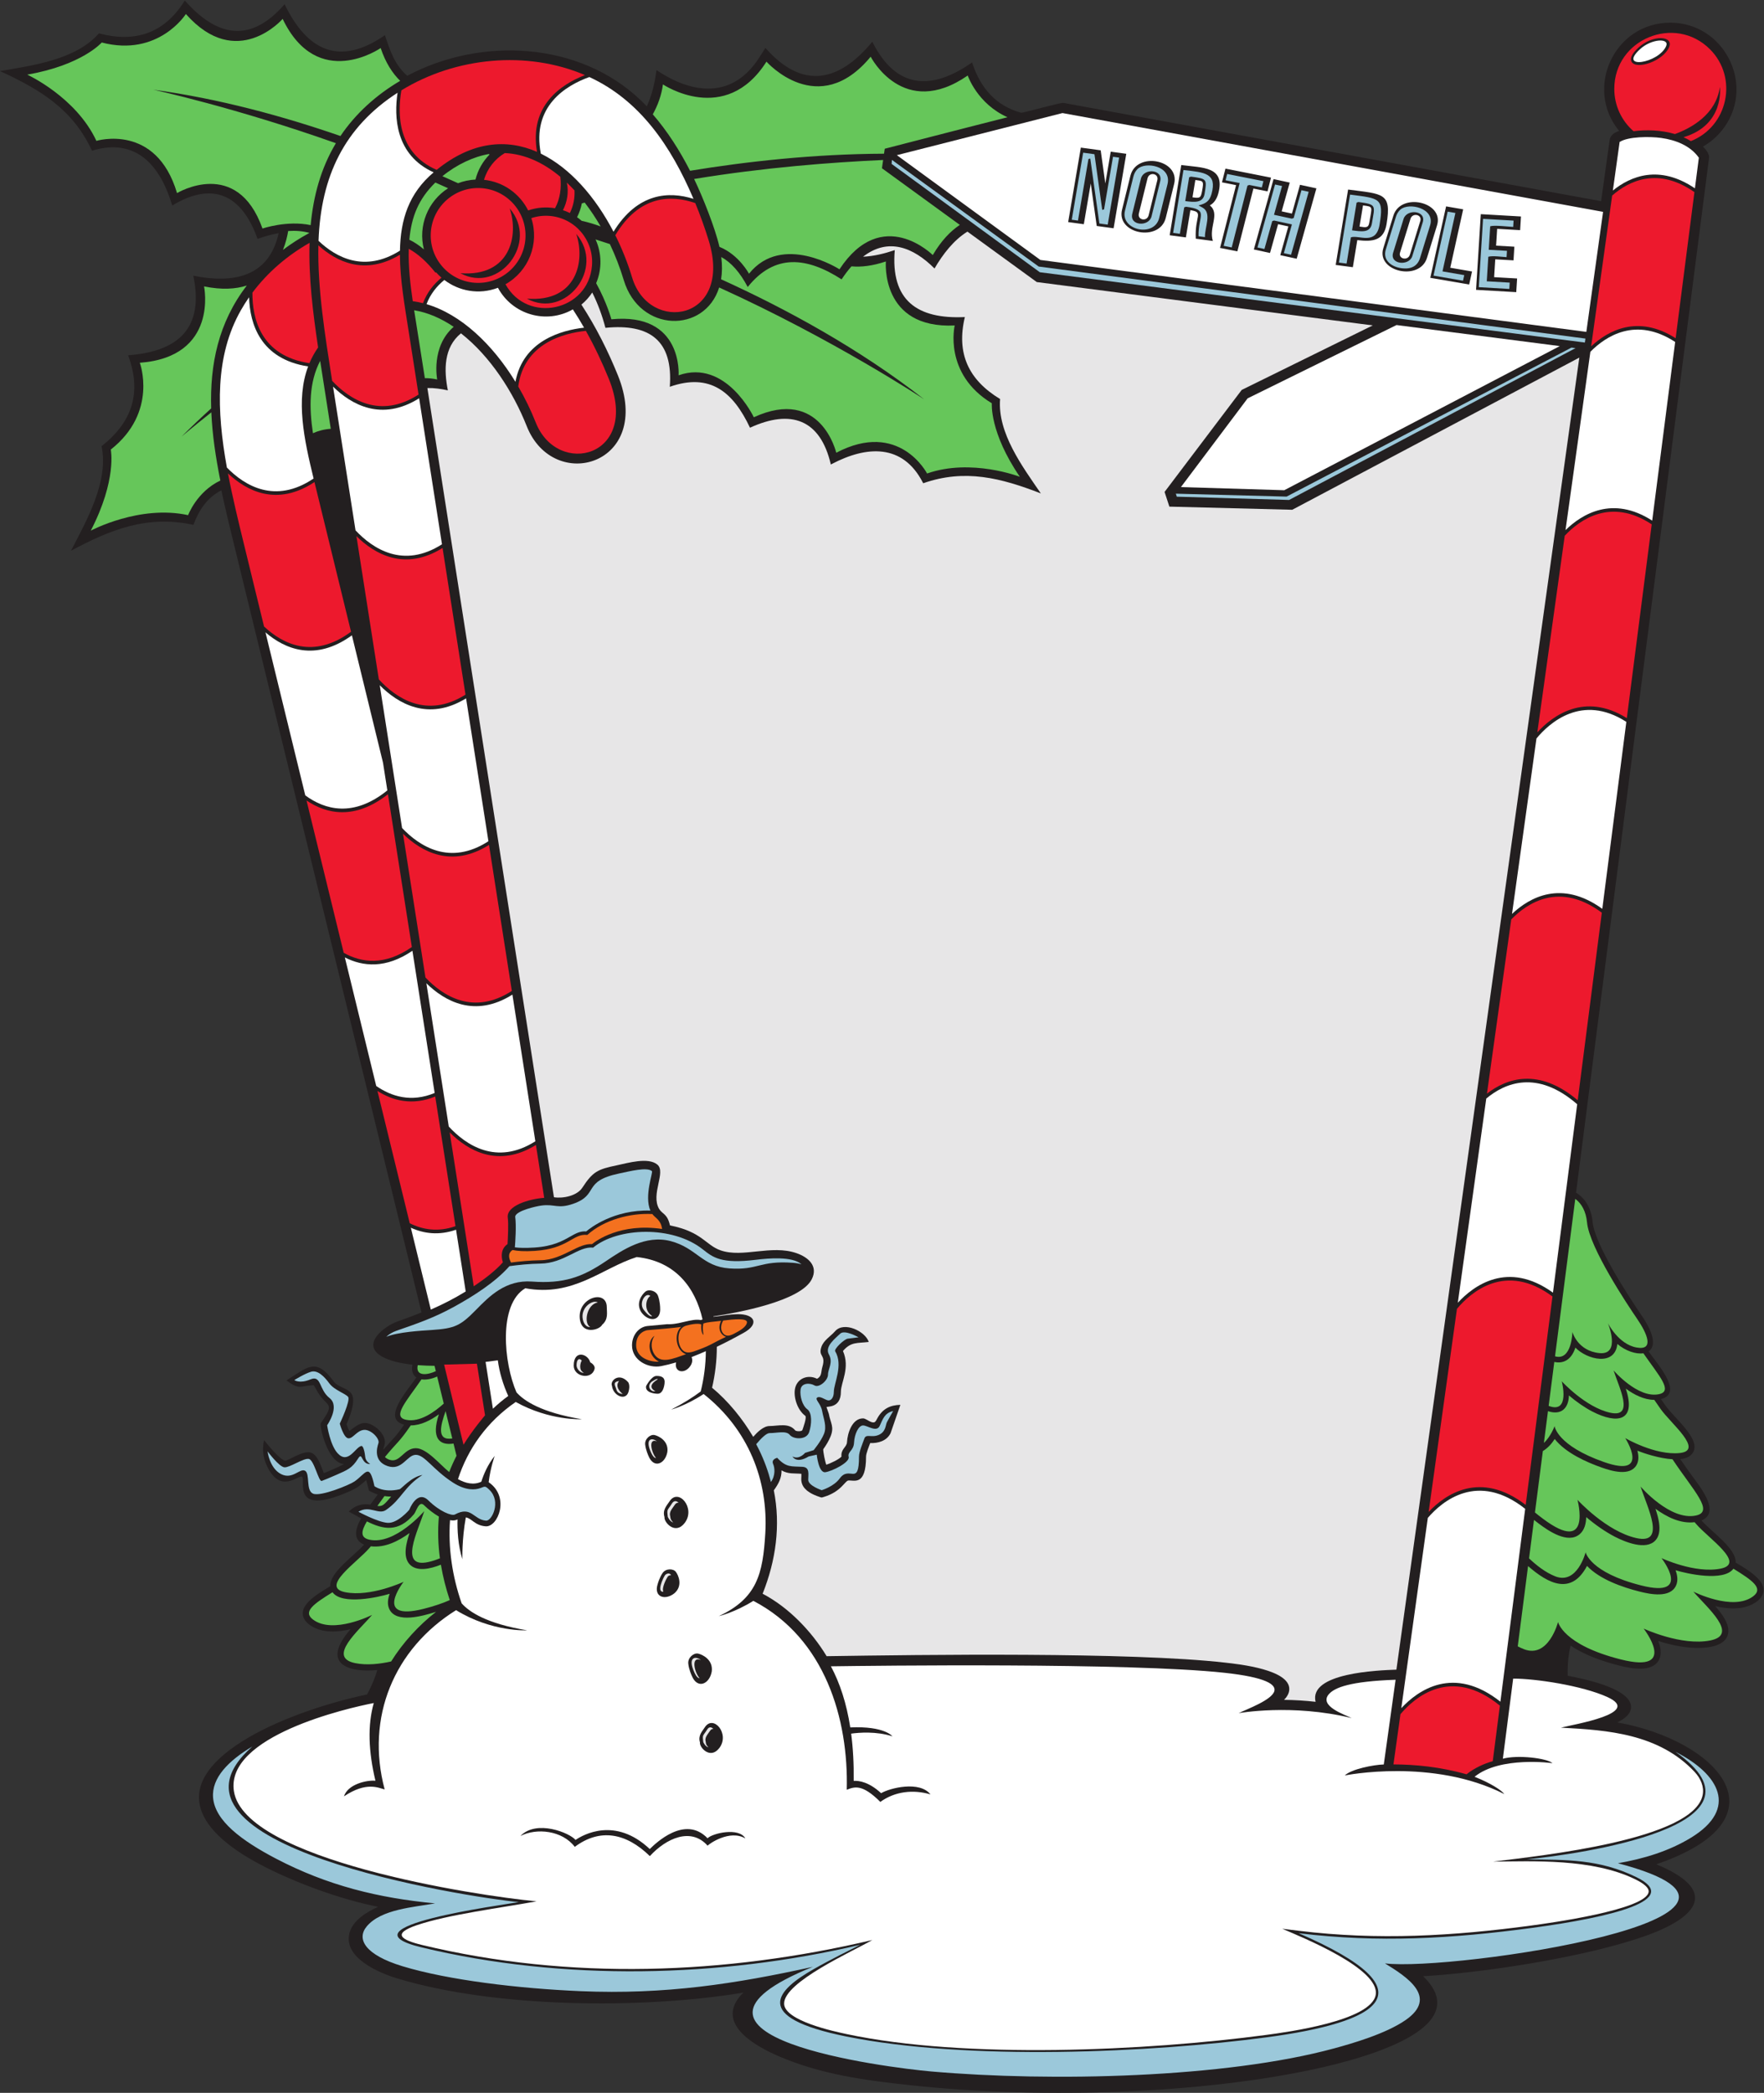 <?xml version="1.0" encoding="UTF-8" standalone="no"?>
<svg
   xmlns:dc="http://purl.org/dc/elements/1.1/"
   xmlns:cc="http://creativecommons.org/ns#"
   xmlns:rdf="http://www.w3.org/1999/02/22-rdf-syntax-ns#"
   xmlns:svg="http://www.w3.org/2000/svg"
   xmlns="http://www.w3.org/2000/svg"
   viewBox="0 0 695.587 824.907"
   height="824.907"
   width="695.587"
   xml:space="preserve"
   id="svg2"
   version="1.1"><rect x="0" y="0" width="695.587" height="824.907" fill="#333333" stroke="none"/><defs
     id="defs6" /><g
     transform="matrix(1.333,0,0,-1.333,0,824.907)"
     id="g10"><g
       transform="scale(0.1)"
       id="g12"><path
         id="path14"
         style="fill:#231f20;fill-opacity:1;fill-rule:evenodd;stroke:none"
         d="m 4784.12,1095.36 c 299.28,-53.55 509.8,-284.782 115.41,-419.469 179.39,-74.336 131.86,-152.598 -28.4,-210.528 C 4698.16,402.844 4395.57,355.695 4209.84,344.836 4381.9,178.684 3973.98,87.727 3868.27,65.93 3512.34,-7.449 3050.6,-15.809 2695.9,22.277 c -136.11,14.609 -266.17,31.602 -393.08,86.368 -63.29,27.324 -182.03,90.8 -116.24,174.101 3.85,4.863 8.13,9.414 12.68,13.672 -298.39,-49.59 -735.74,-45.625 -1024.71,42.109 -54.03,16.407 -159.99,61.211 -140.68,134.2 9.85,37.246 50.4,62.031 84.96,77.343 -111.08,21.7 -245.627,71.035 -345.631,123.36 -208.765,109.238 -266.226,244.453 -36.386,378.22 96.773,56.31 234.773,102.6 349.077,126.29 14.95,27.81 24.43,51.84 30.23,72.25 -87.68,-8.48 -167.675,19.35 -79.16,120.68 -34.87,-8.18 -74.347,-11.27 -106.909,4.53 -16.403,7.95 -33.598,21.55 -34.508,41.17 -1.539,33.05 50.449,62.88 81.598,81.47 -2.368,40.88 69.909,89.18 99.879,123.05 -33.7,14.16 -26.54,46.38 -8.84,77.55 l -36.36,20.02 c 23.34,22.74 45.57,23.32 63.7,20.61 l 21.86,30.02 c -8.72,2.81 -17.27,6.64 -25.93,11.5 l -8,31.35 c -18.31,-16.25 -27.22,-23.77 -50.33,-33.91 -175.886,-77.1 -126.741,36.43 -139.839,43.64 -11.051,6.05 -63.672,-53.4 -103.769,32.11 -11.43,24.37 -14.36,49.96 -8.352,76.07 9.348,-12.6 48.149,-58.81 62.078,-60.78 8.094,-1.15 50.098,29.06 73.715,24.45 22.715,-4.41 32.602,-41.15 40.938,-61.21 20.695,8.19 39.777,16.1 59.889,26.78 -49.807,3.09 -73.206,114.65 -68.889,120.8 44.25,63.07 19.664,45.37 -8.618,91.31 -2.945,4.76 -8.75,16.46 -12.507,21.15 -40.852,-2.03 -41.536,-15.37 -80.36,14.06 63.254,39.85 87.282,68.71 139.735,-3.06 12.484,-17.07 38.249,-18.42 51.649,-34.91 15.96,-19.6 -4.06,-70.11 -13.7,-91.36 1.95,-5.8 5.12,-14.61 8.43,-20.18 24.98,18.09 41.83,36.45 77.07,11.58 15.95,-11.25 33.45,-33.38 26.41,-54.12 -1.57,-4.63 -2.75,-9.06 -3.35,-13.22 33.44,38.32 35.49,36.39 61.81,74.45 -66.6,16.84 8.37,99.34 36.26,139.42 -10.05,6.7 -15.22,19.04 -11.8,37.97 -33.06,3.55 -66.6,10.56 -90.31,24.18 -63.27,36.32 7.18,89.96 47.83,104.18 23.34,8.16 46.54,16.73 69.45,26.01 L 694.668,4568.41 c -13.809,56.55 -27.766,113.08 -39.867,170.03 -41.817,-21.06 -66.719,-58.89 -82.649,-102.04 -135.765,29.54 -244.043,-13.24 -362.226,-76.54 46.484,89.67 112.281,204.79 90.562,309.14 91.289,71.88 119.434,159.09 78.512,268.8 150.145,11.24 225.18,81.16 192.777,235.32 117.875,-23.96 223.911,-4.18 252.571,125.77 -21.297,-3.73 -42.145,-9.77 -62.563,-16.77 -45.672,128.74 -130.672,172.13 -252.281,98.58 -34.668,116.87 -105.992,202.09 -237.371,162.02 -56.86,122.74 -153.524,181.07 -272.133,235.42 96.781,16.7 224.512,33.39 292.59,111.52 l 1.726,-0.45 c 105.825,-27.54 191.129,0.81 250.289,94.36 l 2.051,3.24 c 96.055,-108.71 194.985,-126.62 295.285,-10.96 67.024,-139.04 163.659,-183.92 296.719,-91.58 15.72,-46.79 28.2,-86.56 66,-120.02 217.05,115.41 508.07,102.16 690.73,-72.29 6.13,-5.85 12.13,-11.85 17.99,-17.98 15.71,34.04 23.71,70.06 28.65,107.12 109.92,-73.99 227.21,-83.83 304.65,38.1 l 17.48,27.52 c 109.06,-123.83 216.84,-102.21 316.28,18.24 l 2,-3.89 c 69,-134.88 172.33,-140.88 290.02,-59.53 l 3.15,2.17 1.23,-3.63 c 24.2,-72.48 69.48,-124.8 144.11,-145.22 8,-0.08 115.62,30.65 124.83,29.2 l 1590.61,-290.57 25.19,180.65 c 2.12,15.17 14.98,22.59 28.17,27.05 -103.6,125.47 -14.96,320.11 151.38,320.11 156.95,0 250.57,-179.16 160.64,-307.88 -16.76,-23.98 -38.71,-43.99 -64.13,-58.43 8.33,-8.36 18.63,-21.01 18.17,-32.32 L 4662.23,2661.71 c 26.59,-15.98 45.16,-45.96 48.99,-86.66 6.21,-66.11 105.88,-219.47 145.46,-277.28 40.81,-59.59 39.19,-92.6 20.05,-105.34 26.49,-38.08 104.57,-123.92 36.69,-141.07 4.35,-6.31 8.81,-12.72 13.41,-19.22 25.97,-36.84 99.65,-94.55 83.54,-134.3 -6.09,-15.02 -21.08,-21.97 -39.87,-24.02 10.67,-15.74 21.77,-31.27 32.96,-46.78 24.42,-33.86 88.39,-109.98 29.8,-134.61 30.33,-34.27 103.46,-83.14 101.07,-124.51 31.52,-18.79 84.12,-48.98 82.56,-82.42 -0.92,-19.84 -18.32,-33.61 -34.92,-41.66 -32.95,-16 -72.9,-12.85 -108.17,-4.57 18.84,-21.58 46.64,-56 37.09,-85.84 -12.34,-38.56 -75.99,-39.51 -108.94,-37.11 -29.87,2.17 -64.53,9.55 -96.84,19.84 6.89,-16.95 11.23,-36.93 3.26,-54.12 -18.91,-40.8 -84.51,-27.11 -117.85,-18.73 -45.5,11.43 -101.75,29.94 -144.32,59.22 -5.77,-22.23 -9.61,-51.41 -8.71,-89.26 96.63,-18.07 196.4,-49.74 186.66,-98.84 -3.62,-18.21 -22.95,-30.9 -40.03,-39.07 v 0" /><path
         id="path16"
         style="fill:#66c65a;fill-opacity:1;fill-rule:evenodd;stroke:none"
         d="m 4600.02,2177.88 c 50.01,-14.45 51.41,71.88 51.41,71.88 0,0 15.05,-55.86 79.77,-62.38 64.72,-6.53 25.22,88.53 25.22,88.53 0,0 30.71,-62.11 84.55,-71.95 53.83,-9.87 31.44,41.52 2.05,84.45 -29.39,42.93 -141.34,211.21 -148.29,285.1 -3.1,33.04 -16.28,56.27 -34.85,69.92 l -59.86,-465.55 z m -3310.74,-43.86 c -21.35,-10.43 -61.1,-18.4 -53.54,17.71 17.74,-1.37 34.86,-1.87 49.71,-1.99 l 3.83,-15.72 z M 1330.51,1457 c -20.62,-9.1 -46.16,-17.98 -77.83,-25.95 -150.91,-37.91 -58.76,80.02 -58.76,80.02 0,0 -97.59,-45.69 -172.83,-30.71 -75.25,14.98 36.02,88.79 71.59,130.55 l 4.37,5.14 c 41.39,-5 81.71,15.4 114.44,39.2 -8.95,-27.13 -21.08,-69.48 0.29,-92.48 21.01,-22.62 61.15,-13.56 92.47,-1.06 5.91,-35.47 14.87,-70.49 26.26,-104.71 z m -173.49,-181.44 c -33.49,-7.54 -71.7,-11.82 -105.84,-5.02 -84.875,16.89 9.44,95.53 49.56,142.66 0,0 -114.986,-58.17 -174.467,-13.99 -31.742,23.59 1.946,46.76 57.325,80.98 28.282,-38.69 135.782,-14.77 169.152,-4.51 -5.27,-14.46 -7.86,-30.71 -1.24,-45 20.41,-44.01 100.26,-20.26 138.4,-8.4 -51.46,-40.14 -97.84,-90.73 -132.89,-146.72 z m 180.91,659.32 c -46.84,-7.11 -35.21,37.67 -19.74,80.8 l 19.74,-80.8 z m -25.22,103.22 c -25.64,-23.44 -70.36,-56.53 -111.34,-47.95 -42.08,8.81 -0.61,52.91 45.52,119.53 13.37,-2.03 29.98,1.07 46.29,8.4 l 19.53,-79.98 z m -11.32,-457.48 c -11.25,-4.69 -22.75,-8.5 -34.34,-11.06 -88.46,-19.55 -30.86,91.06 -12.05,150.57 0,0 -86.01,-100.43 -161.52,-84.63 -28.21,5.9 -25.58,24.84 -8.14,54.22 48.08,-23.85 92.96,-33.54 139.18,21.21 7.18,8.5 14.65,41.6 30.05,26.5 12.56,-12.34 28.42,-24.55 43.71,-33.49 -3.74,-41.29 -2.39,-82.56 3.11,-123.32 z m -185,154.82 c 6.62,9.2 13.67,18.91 20.93,29.14 6.39,-0.97 12.94,-1.46 19.75,-1.5 -19.76,-22.33 -24.28,-30.02 -40.68,-27.64 z m 22.34,144.71 c 39.02,47.32 41.23,42.19 76.29,93.4 30.18,0.06 59.27,15.37 83.26,32.81 -23.03,-69.77 0.88,-93.11 43.3,-86.45 l 8.83,-36.19 c -8.03,-15.6 -15.29,-31.64 -21.6,-48.02 -26.25,20.7 -66.05,70.35 -98.58,70.46 -35.73,0.14 -46.64,-44.76 -77.77,-34.27 -6.21,2.11 -10.68,4.9 -13.73,8.26 z M 4523.19,1580.4 c 21.47,-20.41 48.81,-41.93 77.67,-53.22 64.86,-25.41 89.69,71.23 89.69,71.23 0,0 12.27,-59.88 164.97,-98.24 152.7,-38.38 59.45,80.95 59.45,80.95 0,0 98.75,-46.25 174.89,-31.07 76.14,15.15 -36.45,89.82 -72.45,132.09 l -4.41,5.22 c -41.89,-5.08 -82.69,15.56 -115.8,39.64 9.06,-27.44 21.32,-70.29 -0.29,-93.57 -27.96,-30.1 -89.4,-4.77 -120,11.02 -27.75,14.29 -57.91,35.31 -84.61,58 -0.45,-18.3 -4.66,-38.32 -19.48,-50.72 -35.19,-29.43 -92.39,10.08 -120.87,31.47 -4.61,3.47 -9.35,7.1 -14.15,10.87 l -14.61,-113.67 z m -33.46,-260.15 c 5.95,-3.11 12,-5.92 18.09,-8.3 73.18,-28.68 101.18,80.33 101.18,80.33 0,0 13.84,-67.54 186.08,-110.83 172.23,-43.25 67.06,91.34 67.06,91.34 0,0 111.4,-52.15 197.27,-35.06 85.88,17.11 -9.55,96.68 -50.15,144.35 0,0 116.35,-58.85 176.53,-14.14 32.13,23.87 -1.96,47.31 -58,81.93 -28.61,-39.16 -137.38,-14.96 -171.15,-4.57 5.32,-14.6 7.95,-31.07 1.24,-45.52 -17.37,-37.48 -76.1,-25.51 -106.92,-17.78 -51.79,13.01 -118.62,36.23 -156.31,76.12 -46.26,-87.89 -114.69,-52.87 -174.38,-0.49 l -30.54,-237.38 z m 91.43,710.99 c 64.89,-24.63 38.7,72.85 38.7,72.85 0,0 69.84,-76.75 143.34,-93 73.51,-16.25 25.65,75.66 10.03,125.09 0,0 71.46,-83.43 134.2,-70.31 42.58,8.91 0.63,53.56 -46.05,120.96 -22.12,-3.36 -53.01,7.15 -76.99,27.54 -7,-67.17 -90.13,-46.19 -124.06,-10.8 -12.55,-38.17 -37.45,-47.84 -62.46,-42.33 l -16.71,-130 z m -40.52,-315.15 c 7.27,-5.94 15,-12 23.28,-18.21 147.13,-110.45 102.49,55.69 102.49,55.69 0,0 85.04,-93.48 174.56,-113.27 89.52,-19.78 31.23,92.13 12.21,152.37 0,0 87.02,-101.64 163.43,-85.65 55.77,11.68 -7.59,73.69 -69.07,166.43 -39.12,2.32 -84.75,17.6 -103.84,25.43 3.75,-14.16 4.81,-29.83 -2.72,-42.81 -19.5,-33.66 -73.55,-17.41 -101.79,-7.5 -47.46,16.62 -108.13,44.12 -140.07,84.76 -9.71,-14.98 -21.54,-27.63 -35.14,-35.62 l -23.34,-181.62 z m 26.44,205.68 c 20.8,19.26 31.65,49.67 31.65,49.67 0,0 6.39,-57.19 146.3,-106.25 139.9,-49.05 62.68,70.84 62.68,70.84 0,0 88.64,-51.82 161.33,-44.12 72.7,7.69 -26.49,87.36 -56.62,130.07 -6.52,9.24 -12.75,18.27 -18.79,27.11 -30.54,0.04 -59.99,15.53 -84.25,33.19 32.08,-97.19 -25.86,-105.35 -98.77,-67.8 -22.79,11.74 -47.56,28.99 -69.48,47.64 -0.99,-38.55 -23.44,-59.28 -61.98,-46.46 l -12.07,-93.89 v 0" /><path
         id="path18"
         style="fill:#e7e6e7;fill-opacity:1;fill-rule:evenodd;stroke:none"
         d="m 2106.46,2084.93 c 47.72,-39.45 90.15,-91.73 121.61,-145.15 12.1,13.67 30.41,31.93 48.43,31.93 25.3,0 57.08,10.45 75.96,-12.95 3.42,-3.12 19.55,-3.71 21.23,1.33 1.97,5.92 13.72,37.83 8.42,41.84 -21.82,15.86 -34.34,50.97 -30.84,77.28 4.33,32.46 37.75,46.37 65.59,32.29 15.07,7.75 11.33,20.02 15.91,35.23 11.16,37.09 -12.83,29 -3.12,58.44 6.69,20.27 27.31,31.64 40.68,46.89 26.47,30.2 89.47,-0.25 99.62,-31.72 -34.1,-4.25 -52.55,1.14 -76.32,-26.77 21.8,-50 -6.14,-92.68 -6.14,-120.43 0,-49.69 -41.24,-42.37 -42.52,-45.63 l 6.81,-19.55 c 4.88,-27.66 16.97,-38.4 4.89,-67.73 -5.33,-12.95 -13.21,-25.75 -21.37,-37.17 -0.4,-7.64 5.23,-36.31 9.01,-45.78 12.32,3.92 36.92,15.45 44.89,23.96 -2.28,22.95 15.59,27.56 16.39,42.78 1.38,26.19 15.01,70.29 47.44,70.29 6.73,0 16.57,-7.91 23.21,-10.35 12.76,-4.69 13.68,1.09 19.76,11.83 15.32,27 37.35,37.89 67.45,38.56 l -29.05,-83.91 c -11.29,-22.89 -36.98,-30.04 -60.19,-29.1 -4.01,-10.33 -12.27,-30.98 -12.27,-39.65 0,-89.02 -36.46,-69.18 -52.59,-71.13 -10.12,-1.21 -21.14,-33.3 -72.7,-48.6 -7.18,-2.12 -5.43,-2.14 -12.53,0.22 -19.16,6.39 -43.44,17.23 -51.17,37.6 -4.65,12.22 -1.71,19.92 -2.39,30.68 -22.68,1.99 -37.69,-1.48 -58.66,10.04 0.35,-23.16 -9.35,-40.18 -22.8,-58.93 20.73,-103.9 5.92,-207.87 -33.14,-305.78 76.76,-40.08 144.84,-110.99 189.38,-184.63 281.62,4.18 897.91,12.88 1179.61,-19.14 41.33,-4.7 191.24,-20.66 188.97,-79.22 -0.46,-11.95 -7.21,-22.36 -15.45,-30.76 31.15,-0.35 62.31,-2.32 93.27,-5.78 -20.67,85.67 184.57,93.05 239.06,95.06 l 541.08,3879.57 -849.13,-449.89 -363.58,9.29 -14.17,43.44 228.16,301.6 387.68,190.8 -993.87,128.16 -205.15,149.16 c -41.49,-25.68 -73.11,-67.58 -97.39,-109.04 -62.11,62.16 -136.56,92.73 -211.45,34.86 32.04,1.34 63.75,9.38 93.91,19.48 -12.6,-148.12 65.49,-204.65 207.33,-197.93 -25.7,-107.36 10.58,-185.62 104.26,-242.4 -8.17,-100.35 66.56,-200.32 120.5,-279.08 -117.73,45.64 -224.52,73.31 -348.01,30.07 l -1.16,2.23 c -59.56,115.58 -166.51,108.55 -268.74,54.93 l -3.3,-1.73 c -31.13,134.34 -118.69,164.11 -239.16,108.76 -49.88,105.8 -117.95,162.91 -237.24,121.06 10.1,135.93 -58.37,187.33 -190.39,174.3 -9.5,35.95 -22.32,71.14 -39,104.42 -8.87,-13.42 -19.69,-25.49 -32.05,-35.78 42.76,-65.55 78.57,-136.57 107.89,-209.06 106.9,-264.21 -190.02,-351.31 -269.66,-150.32 -40.21,101.5 -108.02,206.77 -194.55,274.5 -51.16,-41.62 -50.63,-108.88 -38.77,-168.67 -19.91,4.37 -40.11,7.37 -60.56,6.88 l 374.4,-2392.72 c 27.09,-4.37 68.21,4.18 83.84,28.07 31.75,48.58 45.78,54.51 103.57,66.62 31.14,6.53 91.49,24.32 118.42,1.88 26.76,-22.31 -20.52,-87.58 5.4,-131.31 9.99,-15.96 24.07,-13.52 32,-48.59 95.89,-19.18 104.88,-58.23 149.91,-73.81 65.9,-22.8 149.66,17.56 224.04,-8.11 34.58,-11.93 65.09,-37.56 45.68,-76.85 -32.22,-65.22 -219.94,-99.57 -291.33,-110.12 l 0.29,-1.17 c 4.36,0.39 8.91,0.8 13.78,1.44 10.85,1.45 34.12,5.61 56.01,6.1 53.65,1.19 66.28,-29.09 20.35,-54.67 -25.65,-14.3 -52.67,-28.52 -80.17,-41.7 0.13,-41.21 -5.2,-82.87 -14.01,-121.06 v 0" /><path
         id="path20"
         style="fill:#ffffff;fill-opacity:1;fill-rule:evenodd;stroke:none"
         d="m 1314.34,5360.52 c 43.2,-32.73 102.08,-44.62 158.65,-23.13 42.96,-79.73 143.09,-108.59 221.64,-63.84 11.52,-17.57 22.57,-35.64 33.13,-54.07 -67.33,-7.62 -180.51,-38.7 -202.99,-160.09 -67.36,110.08 -160.48,199.34 -263.04,229.6 11.44,30.11 30.51,53.46 52.61,71.53 z m 429.05,600.04 c 149.57,-69.01 241.52,-203.98 308.09,-360.2 -72.16,22.68 -165.04,18.89 -236.62,-97.19 -53.15,102.1 -127.89,188.44 -214.93,230.83 -27.43,140.31 73.78,201.5 143.46,226.56 z m -285.28,-3937.7 -21.68,138.52 c 13.19,1.52 25.39,3.1 36.21,4.67 4.85,-36.53 15.69,-71.88 30.81,-105.45 -15.71,-11.39 -30.88,-24.05 -45.34,-37.74 z m -130.57,834.42 -66.28,423.63 c 54.15,-52.89 143.29,-103.5 254.53,-33.51 l 67.87,-433.72 c -115.22,-72.95 -205.78,-10.78 -256.12,43.6 z m -138.13,882.76 -66.03,422.08 c 53.33,-53.66 142.91,-107.65 255.33,-38.67 l 66.12,-422.54 c -114.08,-73.75 -204.2,-14.8 -255.42,39.13 z m -137.71,880.1 -66.497,424.99 c 54.007,-53.04 143.227,-104.25 254.687,-34.45 l 67.55,-431.72 c -114.59,-73.37 -204.92,-12.96 -255.74,41.18 z m -109.442,856.11 c 6.992,189.87 75.622,335.57 233.802,437.87 -10.51,-69.74 -7.49,-183.75 106.74,-235.38 -73.97,-62.36 -97.96,-139.92 -99.66,-231.55 -104.51,-65.81 -188.687,-20.51 -240.882,29.06 z m 332.182,-3160.22 -59.13,242.11 c 37.91,-17.29 83,-23.75 133.76,-5.92 l 28.57,-182.6 c -33.62,-20.74 -67.64,-38.05 -103.2,-53.59 z m -161.49,661.17 -92.86,380.19 c 53.01,-27.15 121.12,-34.13 199.91,19.67 l 65.8,-420.51 c -69.44,-29.04 -128.37,-10.13 -172.85,20.65 z m -209.88,859.27 -117.734,482 c 57.809,-49.53 146.836,-87.37 255.674,-8.74 l 91.98,-376.56 12.83,-81.98 C 1045,3770.05 960.945,3794.02 903.07,3836.47 Z M 671.191,4805.8 c -30.515,168.9 -35.507,330.04 41.442,465.29 7.484,13.16 15.551,25.91 24.148,38.23 2.367,-78.44 33.199,-182.62 174.727,-204.48 -37.039,-98.65 -12.293,-215.07 16.164,-331.43 -113.656,-76.6 -204.012,-21.21 -256.481,32.39 v 0" /><path
         id="path22"
         style="fill:#9bc8da;fill-opacity:1;fill-rule:nonzero;stroke:none"
         d="m 4660.65,5158.94 -12.09,1.56 -842.63,-440.56 -327.67,8.69 2.92,-8.94 332.17,-9.68 847.3,448.93 z m 27.62,16.53 1.63,11.76 -1617.33,212.98 -434.05,315.29 -0.98,-11.88 438.37,-320.23 1612.36,-207.92 v 0" /><path
         id="path24"
         style="fill:#ffffff;fill-opacity:1;fill-rule:nonzero;stroke:none"
         d="m 4791.34,5770.02 0.18,-0.81 c -0.11,0.62 -0.07,1.57 -0.18,0.81 v 0" /><path
         id="path26"
         style="fill:#ffffff;fill-opacity:1;fill-rule:nonzero;stroke:none"
         d="m 4438.44,1156.55 73.33,570.32 c -141,111.46 -245.97,22.18 -288.05,-26.74 l -78.45,-562.64 c 48.57,52.13 154.21,128.96 293.17,19.06 z m 575.4,4474.9 11.64,90.58 c -25.21,35.7 -68.55,52.45 -111.46,58.43 -33.92,4.73 -98.2,4.17 -122.22,-11.67 l -0.52,0.79 -20.17,-144.58 c 52.48,42.38 137.13,77.84 242.73,6.45 z m -126.35,-982.55 67.94,528.3 c -116.11,75.94 -205.2,17.15 -250.83,-29.04 l -73.54,-527.28 c 48.58,47.4 139.28,103.3 256.43,28.02 z m -147.6,-1147.91 71.09,552.88 c -131.86,84.74 -228.56,-4.09 -265.84,-49.03 l -72.36,-518.89 c 51.37,48.51 145.9,102.43 267.11,15.04 z m -145.93,-1134.9 71.64,557.11 c -119.08,103.49 -213.89,62.94 -268.95,16.87 l -84.21,-603.83 c 46.61,50.55 147.84,126.14 281.52,29.85 v 0" /><path
         id="path28"
         style="fill:#ed192d;fill-opacity:1;fill-rule:nonzero;stroke:none"
         d="m 4415.83,980.734 21.11,164.236 c -145.17,118.44 -252.87,23.65 -294.17,-25.27 l -20.71,-148.54 c 61.73,-0.094 137.33,-6.793 216.04,-29.254 24.34,19.102 51.36,31.231 77.73,38.828 z m 541.02,4207.486 55.54,432.05 c -108.08,75.28 -193.51,33.42 -243.35,-10.13 l -62.19,-445.88 c 49.48,46.01 137.47,95.45 250,23.96 z m -144.45,-1123.34 73.67,572.97 c -121.36,80.29 -213.34,13.3 -257.32,-33.61 l -81.08,-581.37 c 44.36,48.34 139.14,120.43 264.73,42.01 z m -145.28,-1129.89 71.31,554.64 c -125.13,92.99 -220.89,28.45 -267.92,-19.97 l -71.83,-515.04 c 57.77,44.73 151.79,78.59 268.44,-19.63 z m -153.87,-1196.56 79.25,616.31 c -140.05,103.98 -243.31,10.62 -282.57,-36.47 l -83.75,-600.54 c 48.78,51.52 151.88,124.33 287.07,20.7 v 0" /><path
         id="path30"
         style="fill:#ed192d;fill-opacity:1;fill-rule:nonzero;stroke:none"
         d="m 4832.27,5800.36 c 37.49,4.93 82.38,3.53 122.49,-8.41 48.28,17.71 121.68,57.72 132.99,139.28 0,0 14.91,-112.6 -107.68,-148.59 7.56,-3.38 14.82,-7.21 21.69,-11.56 110.21,43.31 140.77,187.41 56.6,271.58 -103.54,103.54 -283.01,30.51 -283.01,-117.22 0,-48.6 20.97,-93.75 56.92,-125.08 z m 14.82,247.45 c 42.5,39.14 105.07,34.73 90.21,0.68 -17.89,-41.01 -96,-67.14 -110.47,-43.24 -8.82,14.55 10.75,33.81 20.26,42.56 v 0" /><path
         id="path32"
         style="fill:#ffffff;fill-opacity:1;fill-rule:nonzero;stroke:none"
         d="m 4692.66,5206.98 49.5,354.93 -1599.16,292.15 -489.97,-124.51 424.63,-309.89 1615,-212.68 z m -911.9,318.46 -23.83,-85.08 -47.87,10.34 58.32,208.1 47.85,-10.33 -23.84,-85.09 30.37,-6.55 23.83,85.08 48.53,-10.48 -58.3,-208.11 -48.53,10.48 23.84,85.09 -30.37,6.55 z m 234.35,-47.06 -13.18,-80.12 -50.72,6.69 36.68,222.92 c 103.92,-13.71 129.12,-8.81 113.77,-102.13 -7.95,-48.28 -39.5,-52.97 -86.55,-47.36 z m 76.94,-23.99 29.8,96.39 c 21.61,69.86 150.66,40.85 129.2,-28.6 l -29.81,-96.39 c -21.59,-69.85 -150.67,-40.85 -129.19,28.6 z m 198.04,-57.73 64.46,-11.08 -8.51,-38.49 -114.99,19.78 46.74,211.22 50.54,-8.68 -38.24,-172.75 z m 138.74,115.06 -3.12,-49.72 54.02,-3.11 -2.51,-40.42 -54.02,3.1 -3.3,-52.78 67.98,-3.9 -2.54,-40.43 -118.86,6.84 13.97,223.77 118.87,-6.83 -2.52,-40.43 -67.97,3.91 z m -1202.18,134.16 -20.51,-120.51 -46.33,6.3 37.48,220.21 58.73,-7.99 13.71,-98.03 16,93.98 45.99,-6.25 -37.48,-220.21 -49.92,6.8 -17.67,125.7 z m 92.57,-77.34 24.74,100.22 c 17.88,72.37 147.18,47.97 129.36,-24.21 l -24.73,-100.22 c -17.9,-72.36 -147.2,-47.98 -129.37,24.21 z m 259.69,12.59 c 30.89,-25.52 -3.68,-63.84 8.86,-105.25 l -50.47,6.66 c -3.3,68.3 25.34,77.92 -15.98,84.38 l -13.27,-80.51 -47.91,6.33 34.24,207.63 c 63.26,-8.36 131.23,-3.8 109.44,-84.3 -3.66,-13.53 -11.02,-27.63 -24.91,-34.94 z m 128.86,49.66 -47.41,-185.65 -51.24,10.15 47.41,185.64 -41.76,8.26 10.37,40.57 134.74,-26.66 -10.36,-40.58 -41.75,8.27 z m 324.21,-49.83 -10.29,-62.52 c 20.45,-3.28 26.34,-3.75 28.91,11.85 7.95,48.35 12.97,46.5 -18.62,50.67 z m 140.48,-39.53 -30.94,-100.08 c -5.73,-18.83 23.21,-25.01 29.11,-6.21 l 30.93,100.07 c 5.73,18.81 -23.09,25.05 -29.1,6.22 z m -777.83,119.82 -25.69,-104.06 c -4.79,-19.75 24.02,-25.06 28.97,-5.35 l 25.7,104.05 c 4.76,19.71 -23.93,25.11 -28.98,5.36 z m 141.37,-5.24 -8.42,-51.08 c 22.71,-3.51 24.6,-1.02 28.25,17.97 6.15,32.07 3.26,30.06 -19.83,33.11 z m 1078.08,-491.06 -482.99,62.28 -440.4,-216.75 -197.31,-262.37 305.64,-9.3 815.06,426.14 v 0" /><path
         id="path34"
         style="fill:#ed192d;fill-opacity:1;fill-rule:evenodd;stroke:none"
         d="m 1558.77,5305.18 c 114.03,-61.63 233.32,89.99 145.75,191.71 27.36,-79.49 2.23,-202.91 -145.75,-191.71 z m 140.67,320.21 c 1.24,-22.17 -2.95,-45.08 -13.55,-66.89 -6.69,3.28 -13.56,6.07 -20.57,8.37 12.59,24.63 17.59,53.24 11.53,81.49 7.71,-7.31 15.24,-14.98 22.59,-22.97 z m -57.56,-52.74 c -26.44,4.46 -53.85,2.31 -79.5,-6.56 -24.5,48.87 -72.62,84.45 -130.57,90.55 9.85,33.75 32.25,61.74 61.45,79.1 59.67,-2.61 115.23,-29.06 164.36,-70.23 3.69,-31.37 -0.51,-64.97 -15.74,-92.86 z m -279.95,-192.18 c 114.03,-61.63 233.32,89.98 145.76,191.71 27.35,-79.49 2.22,-202.91 -145.76,-191.71 z m 263.71,169.46 c 75.23,-5.89 131.45,-71.66 125.57,-146.89 -10.57,-134.98 -190.86,-173.18 -255.93,-55.23 68.43,38.45 101.04,120.07 76.44,195.53 16.85,5.64 35.09,8.06 53.92,6.59 z m -200.33,82.02 c 77.21,-6.04 134.92,-73.56 128.88,-150.77 -6.04,-77.2 -73.55,-134.92 -150.76,-128.88 -77.2,6.04 -134.92,73.56 -128.88,150.77 6.05,77.2 73.56,134.91 150.76,128.88 v 0" /><path
         id="path36"
         style="fill:#ed192d;fill-opacity:1;fill-rule:nonzero;stroke:none"
         d="m 1401.45,2384.93 -71.2,455.04 c 53.58,-53.43 143.04,-106.44 255.12,-37.18 l 24.46,-156.35 c -44.22,-3.13 -112.54,-23.26 -107.74,-58.6 2.5,-18.32 0.45,-58.63 -0.72,-78.2 -18.34,-12.44 -20.09,-34.06 -13.81,-53.93 -23.39,-26.36 -56.7,-51.09 -86.11,-70.78 z m -87.65,-231.62 97.02,2.7 24.02,-152.64 c 0,0 -36.93,-43.07 -63.71,-87.05 l -57.33,236.99 z m -23.86,3229.81 c 5,-5.66 10.38,-10.95 16.08,-15.86 -23.08,-19.05 -42.95,-43.65 -54.69,-75.41 -10.03,2.56 -20.13,4.55 -30.31,5.92 -7.14,48.77 -13.56,102.57 -11.79,154.87 26.65,-14.38 53.01,-38.02 78.93,-70.51 l 1.78,0.99 z m 443.18,-173.1 c 25.85,-46.14 48.63,-94.31 68.03,-142.27 93.53,-231.18 -151.53,-292.24 -216.23,-128.93 -14.51,36.63 -31.97,72.56 -51.88,106.7 17.02,127.6 134.18,157.73 200.08,164.5 z m -986.432,113 c 45.21,60.37 103.457,109.95 169.089,147.3 -3.25,-102.33 10.09,-207.62 25.168,-308.84 l 0.078,-0.53 c -10.46,-14.96 -18.937,-30.49 -25.703,-46.51 -144.172,21.72 -169.203,132.22 -168.632,208.58 z m 34.398,-987.14 -58.469,239.37 c -17.457,71.46 -34.875,143 -48.226,213.3 55.468,-52.17 144.922,-99.04 255.847,-25.6 l 108.192,-442.64 c -111.836,-82.42 -202.082,-36.28 -257.344,15.57 z M 1016.76,3371 906.777,3821.29 c 59.207,-39.77 142.213,-58.66 240.823,18.53 l 70.68,-451.73 c -80.27,-56.24 -149.12,-46.47 -201.52,-17.09 z m 195.34,-799.7 -95.54,391.13 c 45.08,-28.55 103.16,-44.31 170.89,-16.4 l 59.98,-383.32 c -51.84,-18.4 -97.53,-10.32 -135.33,8.59 z m 844.6,3016.59 c 15,-36.31 28.19,-73.27 39.55,-109.96 73.72,-238.24 -175.62,-278.43 -226.32,-110.25 -12.92,42.82 -29.69,85.06 -49.74,125.07 71.26,119.49 165.55,119.64 236.51,95.14 z m -869.32,333.34 c 160.37,98.45 371.21,118.63 542.94,45.13 -71,-27.69 -165.37,-90.73 -141.69,-227.11 -89.9,39.34 -192.19,31.57 -296.97,-53.16 -117.35,50.71 -115.84,168.7 -104.28,235.14 z m -204.853,-859 c -21.164,135.35 -43.523,274 -40.675,400.64 54.015,-48.82 137.908,-90.11 241.198,-27.68 0.2,-72.94 14.02,-150.82 26.01,-227.46 l 29.12,-186.15 c -114.46,-73.47 -204.74,-13.44 -255.653,40.65 z M 1120.65,4179.51 1054.39,4603 c 53.92,-53.1 143.19,-104.64 254.75,-34.94 l 67.87,-433.72 c -115.62,-72.68 -206.33,-9.34 -256.36,45.17 z m 137.94,-881.56 -66.51,425.08 c 54.23,-52.8 143.31,-103.1 254.45,-33.01 l 67.56,-431.72 c -114.21,-73.66 -204.39,-14.34 -255.5,39.65 v 0" /><path
         id="path38"
         style="fill:#9bc8da;fill-opacity:1;fill-rule:nonzero;stroke:none"
         d="M 746.508,1024.11 C 676.105,982.277 625.426,931.32 630.348,872.59 636.059,804.465 714.711,745.754 815.891,692.824 968.363,613.035 1119.09,576.105 1287.04,560.246 c -62.57,-11.406 -158.93,-16.855 -201.87,-67.715 -31.93,-37.832 -4.74,-84.687 105.29,-118.086 135.37,-41.093 343.23,-65.937 526.47,-73.769 250.46,-10.684 459.37,21.66 687.54,71.933 -507.62,-205.449 217.79,-297.851 351.16,-309.453 354.56,-30.898 868.66,-19.434 1191.49,68.457 52.68,14.356 151.47,42.672 210.37,83.262 98.77,68.027 3.29,128.652 -60.6,167.93 198.55,-24.278 1294.25,136.953 689.28,296.113 75.64,13.184 150.78,35.527 216.79,75.977 139.72,85.64 83.32,187.5 -46.54,253.435 312.08,-219.353 -288.31,-303.162 -440.1,-317.986 118.21,-1.289 214.21,1.054 323.8,-52.227 138.49,-67.324 -72.27,-118.613 -308.44,-150.414 -236.95,-31.89 -453.98,-44.527 -689.91,-15.699 403.09,-174.57 233.19,-263.969 -93.7,-307.656 -342.82,-45.821 -886.55,-70.254 -1245.27,2.437 -283.8,57.5 -204.26,137.168 -95.54,199.164 50.2,28.614 112.29,59.16 137.56,71.856 -415.41,-97.813 -879.5,-108.36 -1297.93,-7.602 -251.749,60.649 243.09,125.649 287.72,133.793 C 1382,578.41 411.438,730.148 746.508,1024.11 v 0" /><path
         id="path40"
         style="fill:#9bc8da;fill-opacity:1;fill-rule:nonzero;stroke:none"
         d="m 1923.92,2608.78 c -18.98,43.44 8.67,113.36 4.59,116.76 -15.05,12.54 -63.9,-0.16 -97.3,-7.15 -109.73,-22.99 -58.2,-62.6 -135.57,-89.51 -46.12,-16.04 -54.37,0.17 -94.33,-5.27 -16.4,-2.25 -72.99,-15.04 -77.17,-31.74 h -0.01 c -0.09,-0.39 -0.11,-0.74 -0.07,-1.08 3.76,-27.97 0.19,-75 -1.01,-90.68 12.36,-1.72 30.74,-2.34 58.07,-0.59 54.7,3.5 83.28,19.71 105.11,32.07 16.86,9.57 29.98,17 47.83,15.57 11.48,9.77 81.43,65 189.86,61.62 z m 447.05,-158.98 c -26.63,24.63 -100.03,17.81 -134.58,13.51 -102.64,-12.77 -127.39,6.98 -157.23,30.67 -90.03,71.4 -251.89,65.33 -324.75,5.17 -42.91,5.08 -85.11,-46.19 -155.82,-47.19 -32.65,-0.46 -65.92,-4 -91.56,-7.51 -42.32,-48.05 -106.89,-88.64 -162.62,-119.44 -61.52,-33.96 -111.56,-50.58 -172.64,-71.99 -10.38,-3.63 -21.26,-9.94 -29.11,-17.58 33.93,14.45 104.82,18.26 133.74,20.18 69.17,4.57 85.7,12.67 131.3,59.2 39.46,40.29 88.02,89.84 165.93,84.08 93.92,-6.95 148.85,13.14 217.99,59.8 49.54,33.46 117.56,79.38 192.27,59.81 77.24,-20.24 93.2,-75 173.81,-80.76 85,-6.08 89.66,24.02 188.18,16.56 9.82,-0.74 18.19,-2.29 25.09,-4.51 v 0" /><path
         id="path42"
         style="fill:#f4711f;fill-opacity:1;fill-rule:nonzero;stroke:none"
         d="m 1958.54,2554.39 c -3.5,27.3 -19.91,31.93 -28.87,44.16 -65.43,3.38 -142.45,-16.9 -192.31,-61.8 -42.61,5.06 -55.07,-40.76 -155.62,-47.19 -30.77,-1.97 -51.49,-0.45 -65.42,2.7 -16.06,-10.49 -9.88,-26.55 -4.74,-37.13 25.04,3.26 56.19,6.35 86.89,6.8 35.07,0.48 64.49,15.09 90.25,27.87 22.77,11.29 42.81,21.23 62.48,19.74 11.68,9.57 83.53,63.19 207.34,44.85 v 0" /><path
         id="path44"
         style="fill:#9bc8da;fill-opacity:1;fill-rule:evenodd;stroke:none"
         d="m 2236.97,1918.02 c 14.87,17.73 30.24,32.81 39.53,32.81 22.6,0 49.19,7.97 59.83,-5.31 10.63,-13.3 49.19,-15.96 57.16,7.97 7.98,23.92 9.31,57.17 -5.31,67.79 -14.63,10.65 -22.61,38.56 -19.95,58.5 2.66,19.94 27.92,19.94 41.22,11.97 13.29,-7.97 39.88,14.63 39.88,31.91 0,17.27 15.95,35.88 2.66,59.83 -13.29,23.92 19.94,47.85 33.24,61.15 13.29,13.28 54.5,-10.64 54.5,-10.64 0,0 -21.27,-2.66 -31.9,-3.99 -10.64,-1.33 -41.22,-30.58 -37.23,-37.22 24.61,-41.02 -3.99,-95.18 -3.99,-119.65 0,-18.62 -9.31,-27.91 -18.61,-25.26 -9.3,2.66 -22.6,13.28 -30.58,7.97 -7.97,-5.31 10.64,-17.28 14.63,-39.88 3.99,-22.6 14.62,-45.2 5.31,-67.79 -9.3,-22.6 -30.57,-47.88 -30.57,-47.88 l -25.26,-7.96 c 0,0 -17.29,-21.27 -37.23,-10.65 0,0 10.64,-22.6 47.86,0 l 23.93,5.33 c 0,0 5.32,-54.51 25.26,-51.85 19.94,2.65 73.12,29.24 69.13,45.19 -3.98,15.96 14.63,17.29 15.96,42.54 1.33,25.28 13.29,50.53 26.59,50.53 13.29,0 39.88,-21.27 49.19,-1.33 9.3,19.94 14.62,38.56 39.88,43.87 0,0 -14.62,-25.26 -18.62,-33.24 -3.98,-7.97 -2.65,-27.91 -23.93,-37.21 -21.26,-9.32 -37.21,3.98 -42.53,-10.64 -5.32,-14.63 -15.96,-39.89 -15.96,-53.19 0,-90.23 -28.1,-24.9 -57.17,-65.14 -17.28,-23.92 -53.17,-34.57 -53.17,-34.57 0,0 -39.88,13.31 -39.88,30.59 0,17.29 5.31,37.23 -17.29,38.56 -32.69,1.91 -47.23,-2.92 -74.45,26.58 0,0 -18.61,-3.99 -11.96,-18.62 4.75,-10.45 7.31,-33.28 -6.59,-52.93 -8.11,31.7 -19.56,63.13 -34.57,94.16 -2.85,5.88 -5.86,11.8 -9.01,17.7 z m -816.28,-129.9 c -14.54,-5.2 -42.35,-8.46 -81.22,16.72 -59.23,38.36 -82.86,81.6 -109.31,81.7 -26.45,0.09 -40.2,-47.9 -83.34,-33.34 -43.15,14.53 -31.66,55.13 -27.29,68 4.37,12.85 -21.99,41.21 -43.31,39.05 -21.31,-2.17 -31.69,-25.9 -45.73,-24.85 -14.05,1.06 -25.38,43.36 -25.38,43.36 0,0 32.76,69.18 24.6,79.22 -8.16,10.02 -41.026,20.02 -55.593,39.96 -14.57,19.94 -34.41,40.27 -54.211,34.22 -19.808,-6.05 -49.246,-24.59 -49.246,-24.59 0,0 15.281,-11.58 47.774,2.09 32.48,13.65 24.48,-30.12 56.363,-55.12 31.873,-25 -7.055,-80.5 -7.055,-80.5 0,0 8.485,-59.07 31.582,-83.42 31.176,-32.85 51.876,18.65 69.546,22.18 6.13,1.24 10.41,-20.09 11.64,-33 1.23,-12.91 14.71,-20.45 14.71,-20.45 -27.78,-1.27 -22.15,38.24 -35.86,16.31 -18.09,-28.97 -31.55,-33.73 -63.516,-47.93 -20.078,-8.93 -39.906,-16.88 -44.188,-18.36 -9.023,-3.09 -22.398,61.99 -38.078,65.06 -15.672,3.04 -56.387,-25.94 -72.187,-24.75 -15.801,1.17 -49.832,47.07 -49.832,47.07 0,0 5.582,-49.41 39.707,-67.05 34.121,-17.64 55.89,18.42 71.199,9.75 15.312,-8.7 1.453,-58.54 23.781,-67.76 22.332,-9.2 107.544,25.88 122.324,36.08 33.57,23.16 43.87,58.3 59.08,-13.85 0,0 25.98,-20.59 74.29,-9.14 5.91,1.4 34.54,36.83 67.82,42.3 -55.42,-35.54 -61.28,-71.38 -107.92,-103.57 -22.17,-15.3 -48.41,14.94 -81.49,-5.2 0,0 56.21,-30.61 86.05,-32.83 29.85,-2.25 64.28,38.54 64.28,38.54 0,0 22.98,60.7 56.51,27.81 33.53,-32.91 69.26,-46.66 78.42,-41.7 49.08,26.68 54.8,-15.41 92.3,-18.2 17.2,-1.29 45.26,56.4 10.25,90.74 -13.49,13.22 -13.08,10.62 -27.47,5.45 v 0" /><path
         id="path46"
         style="fill:#66c65a;fill-opacity:1;fill-rule:evenodd;stroke:none"
         d="m 1931.07,5850.28 c 15.13,27.28 25.79,56.77 30.02,88.47 0,0 184.58,-124.27 306.25,67.32 0,0 152.94,-173.55 308.27,14.59 0,0 96.03,-187.72 287.12,-55.62 0,0 27.87,-83.38 117.6,-123.36 -147.88,-37.36 -344.31,-88.36 -363.11,-93.15 l -2.11,-14.67 c -208.56,-0.82 -408,-23.31 -573.8,-50.47 -30.87,60.34 -67.53,117.73 -110.24,166.89 z m 908.29,-326.94 c -27.58,-18.3 -55.04,-46.59 -80.02,-89.21 0,0 -149.57,149.71 -276.03,-42.08 0,0 -169.62,109.33 -267.68,-13.11 0,0 -29.43,55.96 -87.37,79.48 -12.56,55.15 -49.21,147.22 -74.9,200.68 205.92,33.81 405.25,49.28 559.1,56.19 l -3.5,-24.43 230.4,-167.52 z M 852.461,5505.27 c -2.293,-14.15 -6.777,-34.3 -15.41,-55.81 24.742,18.68 50.984,35.45 78.383,50.21 -19.582,5.44 -40.661,7.12 -62.973,5.6 z M 730.082,5344.04 c -32.797,-10.62 -74.187,-13.22 -126.434,-2.58 0,0 43.731,-208.26 -190.035,-225.81 0,0 54.551,-146.01 -85.859,-256.59 0,0 18.594,-89.65 -59.246,-239.81 0,0 144.137,77.23 287.922,45.83 0,0 25.543,69.18 95.328,102.34 -13.57,67.89 -23.77,135.47 -26.653,201.61 -56.117,-44.4 -88.035,-71.71 -88.035,-71.71 28.555,28.56 57.828,56.35 87.614,83.35 -3.969,129.89 21.234,253.91 105.398,363.37 z m 195.676,-436.7 c 15.094,6.91 32.543,11.62 52.754,13.09 l -31.407,200.78 c -33.453,-63.98 -32.601,-139.05 -21.347,-213.87 z m 331.032,162.84 c 11.56,0.07 23.71,-1.16 36.49,-3.95 0,0 -19.2,96.71 48.81,155.75 -36.87,24.91 -76.21,42.24 -116.95,48.96 l 31.65,-200.76 z m 191.1,660.9 -1.11,1.88 c -44.73,-7.46 -95.51,-30.85 -138.02,-65.62 15.85,-7 31.28,-13.92 46.28,-20.75 16.17,6.23 33.53,9.98 51.54,10.81 7.09,28.42 21.65,53.65 41.31,73.68 z m -264.08,218.23 c -22.95,22.32 -43.18,53.58 -57.75,96.94 0,0 -186.251,-129.28 -289.927,86.2 0,0 -135.43,-156.12 -286.27,14.43 0,0 -80.925,-127.94 -248.925,-84.24 0,0 -58.438,-67.02 -220.317,-94.98 0,0 144.391,-66.16 204.524,-195.83 0,0 176.718,53.83 238.546,-154.44 0,0 177.454,107.38 252.797,-104.8 0,0 72.285,24.82 142.504,10.09 8.024,86.03 30.024,167.91 74.656,242.27 -298.316,105.71 -540.207,158.21 -540.207,158.21 194.293,-26.59 384.196,-78.32 553.699,-137 44.27,65.77 105.53,121.38 176.67,163.15 z m 27.09,-469.81 c 14,-6.7 28.4,-16.03 43.05,-28.59 -17.8,69.97 11.97,142.77 71.59,180.78 -12.56,5.73 -25.13,11.37 -37.69,16.92 -49.71,-48.74 -70.65,-100.52 -76.95,-169.11 z m 1307.86,-78.71 c 28.54,-2.63 62.17,1.18 101.78,14.44 0,0 -16.95,-199.74 203.65,-189.28 0,0 -34.23,-142.79 109.77,-230.04 0,0 -7.07,-85.96 82.97,-217.42 0,0 -143.65,55.65 -274.49,9.76 0,0 -82.08,159.29 -268.7,61.41 0,0 -45.36,196 -243.83,104.89 0,0 -81.86,173.51 -222.55,124.06 0,0 13.79,186.53 -198.84,165.6 0,0 -12.89,48.78 -45,106.79 17.57,41.62 16.76,88.72 -1.76,129.37 14.14,-4.46 28.26,-9.05 42.37,-13.76 16.42,-34.63 30.18,-70.51 41,-106.41 47.17,-156.47 239.73,-157.78 282.27,-21.89 340.49,-154.36 606.45,-330.7 606.45,-330.7 -192.9,150.69 -409.85,268.21 -600.78,354.98 3.22,19.64 3.6,41.59 0.56,65.79 29.28,-16.09 55.49,-45.43 78.22,-88.7 80.06,99.96 175.49,88.52 277.73,22.64 9.38,14.22 19.12,27.07 29.18,38.47 z m -741.95,117.92 c -17.83,6.66 -36.63,12.4 -56.16,16.7 -4.32,3.76 -8.84,7.3 -13.56,10.59 6.72,13.4 11.37,27.18 14.1,41.02 l 8.48,2.36 c 17.05,-22.13 32.81,-45.86 47.14,-70.67 v 0" /><path
         id="path48"
         style="fill:#ffffff;fill-opacity:1;fill-rule:evenodd;stroke:none"
         d="m 4851.55,6043.01 c 33.64,30.96 87.93,33.65 77.11,8.85 -22.22,-50.92 -143.7,-70.14 -77.11,-8.85 v 0" /><path
         id="path50"
         style="fill:#9bc8da;fill-opacity:1;fill-rule:evenodd;stroke:none"
         d="m 3797.88,5439.71 21.33,-4.61 52.08,186.15 -21.33,4.62 -23.03,-82.3 -5.43,-1.77 -52.79,11.42 23.8,85.08 -20.66,4.47 -52.08,-186.17 20.66,-4.47 23.03,82.31 5.43,1.77 52.79,-11.42 -23.8,-85.08 z m 185.55,-30.75 12.75,77.65 c 24,7.8 74.56,-24.95 84.84,37.62 13.01,79.22 0.65,77.23 -87.3,88.68 l -33.02,-200.95 22.73,-3 z m 16.15,98.33 13.46,81.93 5.44,1.77 c 55.04,-7.27 48.7,-9.62 39.86,-63.45 -4.79,-29.16 -32.77,-23.69 -58.76,-20.25 z m 201.13,-81.87 29.76,96.39 c 15.68,50.8 -62.83,69.15 -88.02,46.73 -6.72,-5.97 -10.77,-13.7 -13.23,-21.66 l -29.76,-96.38 c -10.55,-34.19 20.75,-53.41 51.45,-55.75 26.15,-2 42.97,8.55 49.8,30.67 z M 4152,5541.1 c 9.68,30.4 67.53,25.15 56.84,-9.77 l -30.91,-100.12 c -9.45,-30.36 -67.56,-25.23 -56.84,9.76 L 4152,5541.1 Z m 175.86,-182.77 3.64,16.49 -64.36,11.09 38.17,172.74 -22.89,3.94 -41.82,-189.24 87.26,-15.02 z m 148.39,159.07 1.16,18.61 -90.32,5.2 -12.59,-201.96 90.32,-5.2 1.16,18.62 -67.87,3.9 4.52,72.51 c 11.69,3.81 40.31,-0.24 54.07,-1.03 l 1.16,18.61 -53.94,3.12 4.33,69.45 c 11.95,3.89 52.84,-0.96 68,-1.83 z m -1199.44,6.74 33.69,198.23 -18.05,2.45 -26.41,-155.48 -5.44,-1.77 -23.02,164.73 -33.44,4.56 -33.69,-198.23 18.38,-2.5 30.92,181.87 5.44,1.76 26.96,-192.26 24.66,-3.36 z m 152.17,19.35 24.71,100.22 c 13.27,53.84 -65.72,68.05 -89.06,44.51 -6.41,-6.47 -10.05,-14.63 -12.08,-22.88 l -24.71,-100.22 c -14.18,-57.53 86.76,-79.94 101.14,-21.63 z m -53.87,116.95 c 7.96,31.14 65.82,28.27 56.97,-7.94 l -25.65,-104.09 c -7.75,-31.14 -65.83,-28.34 -56.99,7.93 l 25.67,104.1 z m 115.14,-163.32 12.85,78.11 5.45,1.78 c 69.12,-9.16 35.52,-25.24 36.97,-87.21 l 18.94,-2.51 c -1.04,29.14 21.79,72.1 -8.12,87.77 l -11.13,5.83 c 21.34,5.38 32.8,12.15 38.84,34.52 16.36,60.53 -19.53,63.3 -83.13,70.18 l -30.6,-185.84 19.93,-2.63 z m 15.89,96.61 11.61,70.54 5.45,1.77 c 47.63,-6.3 47.37,-7.11 40.13,-51.02 -4.63,-28.05 -31.55,-24.68 -57.19,-21.29 z m 137.49,-137.03 46.64,182.93 5.45,1.78 36.95,-7.33 4.74,18.61 -107.23,21.25 -4.75,-18.6 41.7,-8.26 -47.34,-185.65 23.84,-4.73 v 0" /><path
         id="path52"
         style="fill:#f4711f;fill-opacity:1;fill-rule:evenodd;stroke:none"
         d="m 1915.48,2255.17 c 0,0 -33.66,-4.04 -33.66,-44.44 0,-38.26 42.29,-49.94 67.35,-48.77 -33.94,18.46 -34.73,62.88 -12.96,76.47 -11.25,-16.09 -10.66,-35.86 -2.55,-51 18.76,-35 57.52,-16.38 95.68,-3.39 -28.88,10.39 -37.55,58.8 -14.54,80.99 -16.7,-3.46 -83.71,-8.38 -99.32,-9.86 z m 150.29,-58.09 c 41.37,15.39 39.23,18.62 81.82,38.32 -17.78,6.92 -24.95,26.15 -14.41,47.4 -22.21,-2.94 -40.33,-3.22 -52.63,-8.1 -1.92,-8.73 -2.15,-19.81 0.61,-33.81 -6.1,4.71 -7.46,19.18 -6.73,31.39 -2.12,0.95 -13.39,4.72 -44.5,-3.64 -26.77,-7.2 -28,-46.91 -14.92,-67.14 13.05,-20.18 32.9,-11.04 50.76,-4.42 z m 115.32,52.87 c 17.02,9.12 26.88,18.64 28.5,27.29 2.7,14.37 -38.11,10.53 -70.32,6.37 -7.9,-13.77 -7.94,-28.13 -0.74,-37.21 12.08,-15.26 29.17,-3.63 42.56,3.55 v 0" /><path
         id="path54"
         style="fill:#e7e6e7;fill-opacity:1;fill-rule:evenodd;stroke:none"
         d="m 1903.36,2316.48 c 6.78,-8.81 19.33,-23.89 25.66,-19.32 -25.88,16.31 -18.45,52.05 -5.14,59.1 -12.93,12.56 -34.65,-18.38 -20.52,-39.78 z m 39.85,-389.96 c -15.18,12.14 -36.65,8.02 -16.57,-34.77 5,-10.64 9.79,-14.69 14,-14.67 -13.43,15.71 -24.35,59.77 2.57,49.44 z m 137.24,-889.48 c 0.04,-0.23 5.94,-13.45 15.23,-15.39 -8.57,8.4 -7.27,12.83 -8.04,16.33 -4.12,12.91 6.04,21.99 12.4,32.03 3.07,4.83 6.72,6.54 10.35,6.04 -5.62,5.97 -12.85,7.05 -18.22,-1.43 -13.42,-21.17 -14.53,-14.61 -11.72,-37.58 z m -7.16,242.87 c -16.69,13.03 -40.28,8.13 -18.62,-38.02 5.25,-11.18 10.39,-15.71 14.99,-16.02 -15.36,16.97 -26.83,66.27 3.63,54.04 z m -88.06,251 c -5.98,9.61 -16.55,1.99 -17.84,0.1 -6.35,-9.26 -25.4,-50.74 -5.16,-49.34 -5.33,11.72 8.98,38.83 13.03,44.75 1.74,2.53 6.13,4.29 9.97,4.49 z m -9.74,172.34 c 0.08,-0.64 6.37,-14.31 16.11,-16.64 -9.41,8.89 -8.14,14.14 -8.9,17.66 -4.42,13.79 6.22,23.26 13.01,33.96 3.47,5.47 7.65,7.31 11.76,6.57 -6.09,6.19 -13.86,7.15 -19.63,-1.96 -14.22,-22.44 -15.23,-15.39 -12.35,-39.59 z m -36.68,371.08 c -27.49,15.58 1.34,31.46 6.75,35.51 -0.13,4.59 -17.56,-6.59 -19.23,-8.27 -13.1,-13.2 -1.53,-29.57 12.48,-27.24 z m -107.48,30.33 c -20.28,-2.23 -11.06,-14.67 -9.43,-20.55 2.65,-9.45 4.79,-16.07 20.54,-17.81 -6.2,4.32 -24.73,21.95 -11.11,38.36 z M 1721,2165.27 c -7.01,8.41 -15.47,4.62 -15.47,-14.38 0,-10 11.56,-23.57 21.56,-21.44 -16.96,7.26 -9.55,31.13 -6.09,35.82 z m 47.31,172.03 c -14.3,8.69 -48.1,-12.99 -44.99,-45.06 1.87,-19.34 12.83,-29.14 22.48,-27.64 -19.48,10.12 -11.31,66.11 22.51,72.7 v 0" /><path
         id="path56"
         style="fill:#ffffff;fill-opacity:1;fill-rule:evenodd;stroke:none"
         d="m 4093.48,970.969 34.94,250.551 c -135.64,-4.71 -179.39,-23.27 -196.48,-41.65 -33.31,-35.85 47.58,-62.18 66.57,-71.67 -177.13,43.18 -334.08,14.53 -334.33,14.49 24.24,11.97 99.19,39 105.68,65.72 4.62,18.98 -24.12,40.35 -148.16,53.75 -280.31,30.31 -1035.75,20.9 -1163.73,19.08 26.47,-49.47 46.19,-109.16 57.28,-180.7 101.74,4.65 124.78,-26.35 124.78,-26.35 -48.19,15.55 -99.91,11.08 -122.16,7.99 5.55,-42.42 8.17,-88.852 7.5,-139.571 16.29,0.801 45.79,-3.769 81.11,-36.543 26.16,15.469 114,37.344 145.99,-3.515 -51.34,14.98 -105.37,8.887 -148.27,-22.266 -54.08,54.043 -76.63,44.668 -99.32,35.957 5.35,208.008 -63.14,447.348 -276.31,558.538 -55.96,-34.81 -102.21,-45.22 -102.21,-45.22 112.86,52.87 130.43,124.28 137.53,245.08 9.15,155.59 -49.89,307.29 -182.39,411.76 -52.57,-34.59 -95.87,-46.11 -95.87,-46.11 36.44,18.82 64.92,36.87 87.2,53.69 9.47,37.71 14.92,78.49 15.15,119.14 -14.05,-6.25 -28.14,-12.11 -42.16,-17.48 2.36,-5.67 4.98,-18.01 -8.05,-31.84 -17.34,-18.4 -43.61,-10.96 -37.77,16.09 -15.03,-4.51 -29.78,-8.22 -44.09,-10.99 -38.57,-7.44 -86.27,17.09 -86.27,61.29 0,30.08 19.57,54.72 46.11,57.36 l 58.01,5.31 c 35.34,-1.93 71.44,17.56 99.52,12.27 1.68,0.7 3.34,1.31 4.98,1.85 -21.48,94.46 -80.37,172.25 -194.63,184.44 -103.12,-32.7 -187.14,-118.46 -329.68,-92.29 -80.76,-47.63 -63.52,-222.05 -26.09,-307.81 22.14,-25.06 73.67,-59.73 193.36,-79.45 0,0 -94.81,-5.08 -195.58,51.01 -86.02,-59.06 -141.65,-139 -170.85,-228.14 22.67,-12.52 46.54,-18.2 69.06,-7.6 6.78,21.49 18.88,50.55 39.63,76.35 0,0 -12.82,-34.75 -17.9,-77.93 63.82,-43.65 27.35,-133.05 -8.76,-130.36 -32.59,2.45 -41,23.64 -58.84,26.37 -11.96,-65.31 -10.16,-123.67 -10.16,-123.67 -13.4,42.25 -15.15,87.64 -14.35,117.7 -6.37,-3.36 -14.01,-3.77 -22.2,-2.21 -5.87,-81.35 6.4,-165.72 34.29,-245.78 21.9,-25.08 73.32,-60.1 193.79,-79.94 0,0 -104.22,-5.57 -210.24,59.61 -183.24,-114.07 -268.17,-317.21 -211.21,-530.12 -18.26,4.492 -53.7,24.16 -120.35,-20.39 11.03,35.39 66,48.457 93.03,46.132 -20.81,87.248 -23.47,163.848 -4.95,229.728 C 1027.27,1137.65 666.594,1054.7 691.988,891.785 723.633,688.84 1402.93,583.66 1587.17,566.262 c -105.16,-19.184 -261.1,-39.004 -353.56,-70.293 -75.32,-25.473 -46.76,-43.891 14.96,-58.75 436.84,-105.215 896.82,-87.793 1331.86,14.668 -58.14,-33.672 -260.96,-123.75 -260.87,-187.891 0.08,-51.269 150.77,-82.93 184.74,-90.176 350.27,-74.687 886.39,-49.98 1242.81,-2.343 58.98,7.89 309.07,41.308 322.43,118.222 13.49,77.617 -219.2,170.762 -276.35,195.504 l 49.45,-6.051 c 233.5,-28.535 455.72,-15.586 688.08,15.684 45.63,6.152 343.03,46.426 346.31,100.293 0.96,15.625 -28.92,31.094 -40.06,36.504 -127.16,61.836 -302.62,53.086 -420.13,52.09 144.58,17.851 593.58,64.843 619.9,196.757 4.81,24.122 -5.38,48.848 -23.73,68.438 -105.43,112.622 -256.64,123.752 -395.44,130.902 37.81,9.76 242.84,42.81 137.18,90.62 -75.27,34.06 -213.55,54.59 -278.57,54.43 l -30.46,-236.89 c 42.99,11.915 129.75,1.856 146.84,-13.144 -0.33,0.059 -154.64,21.484 -230.51,-40.234 47.97,-18.985 79.73,-39.942 88,-51.192 -212.06,107.676 -471.24,55.211 -471.92,55.078 18.72,18.75 86.23,31.856 115.35,32.481 z M 1974.13,1894.91 c -6.28,-35.17 -40.23,-50.46 -55.93,-11.27 0,0 -7.94,16.86 -9.65,33.52 -1.69,16.66 15.41,30.61 27.66,27.91 12.24,-2.69 42.4,-17.3 37.92,-50.16 z m 96.52,-858.69 c -2.24,-14.67 30.44,-51.423 57.13,-16.74 32.32,42 -17.89,100.77 -43.18,60.86 -6.85,-10.78 -20.46,-23.77 -13.95,-44.12 z m 34.79,209.49 c -6.71,-37.55 -42.68,-53.2 -59.21,-11.93 0,0 -8.41,17.83 -10.21,35.49 -1.81,17.64 16.31,32.4 29.27,29.55 12.97,-2.85 44.89,-18.32 40.15,-53.11 z m -109.66,232.13 c -27.51,-22.79 -63.32,-12.54 -49.98,27.52 0,0 4.83,17.99 14.3,31.82 9.47,13.83 31.53,13.4 39.13,3.44 7.61,-9.96 21.18,-40.61 -3.45,-62.78 z m -30.08,224.65 c -2.29,-14.96 31.57,-53.98 59.65,-17.48 33.76,43.87 -18.69,105.22 -45.08,63.56 -7.15,-11.27 -21.38,-24.83 -14.57,-46.08 z m -68.04,605 c 21.23,-28.73 58.45,-27.38 55.12,14.71 0,0 -0.35,18.63 -6.22,34.32 -5.87,15.7 -27.39,20.58 -37.17,12.75 -9.78,-7.85 -30.32,-34.32 -11.73,-61.78 z m 13.66,-217.58 c 0,0 15.41,29.98 30.82,29.98 15.41,0 26.29,-4.53 23.57,-23.63 -2.72,-19.08 -9.97,-29.06 -19.94,-29.06 -9.97,0 -38.07,3.63 -34.45,22.71 z m -100.98,0.55 c 3.22,-29.02 40.46,-45.88 48.9,-17.66 5.87,19.61 -0.98,28.44 -0.98,28.44 -26.95,30.61 -54.73,4.01 -47.92,-10.78 z m -51.57,50 c -8.2,-32.91 -61.61,-23.65 -61.61,9.81 0,48 42.14,35.56 48.9,9.8 0,0 15.65,-7.85 12.71,-19.61 z m 22.48,130.76 c -6.59,-15.06 -61.57,-32.13 -66.23,19.03 -5.52,62.13 79.94,86.71 79.94,32.75 0,-14.79 5.27,-35.94 -13.71,-51.78 z M 1702.51,747.863 c 22.79,15.528 117.54,69.375 219.58,-26.953 17.24,16.973 104.2,101.485 170.94,31.895 14.43,14.746 92.93,33.355 111.89,-0.528 -46.65,27.344 -107.98,-16.64 -111.75,-21.425 -49.22,55.586 -122.84,21.543 -170.82,-30.821 -70.53,68.828 -147.46,82.93 -222.05,27.379 -37.26,48.949 -113.41,56.352 -160.66,32.192 47.57,49.336 145.75,9.101 162.87,-11.739 v 0" /></g></g></svg>